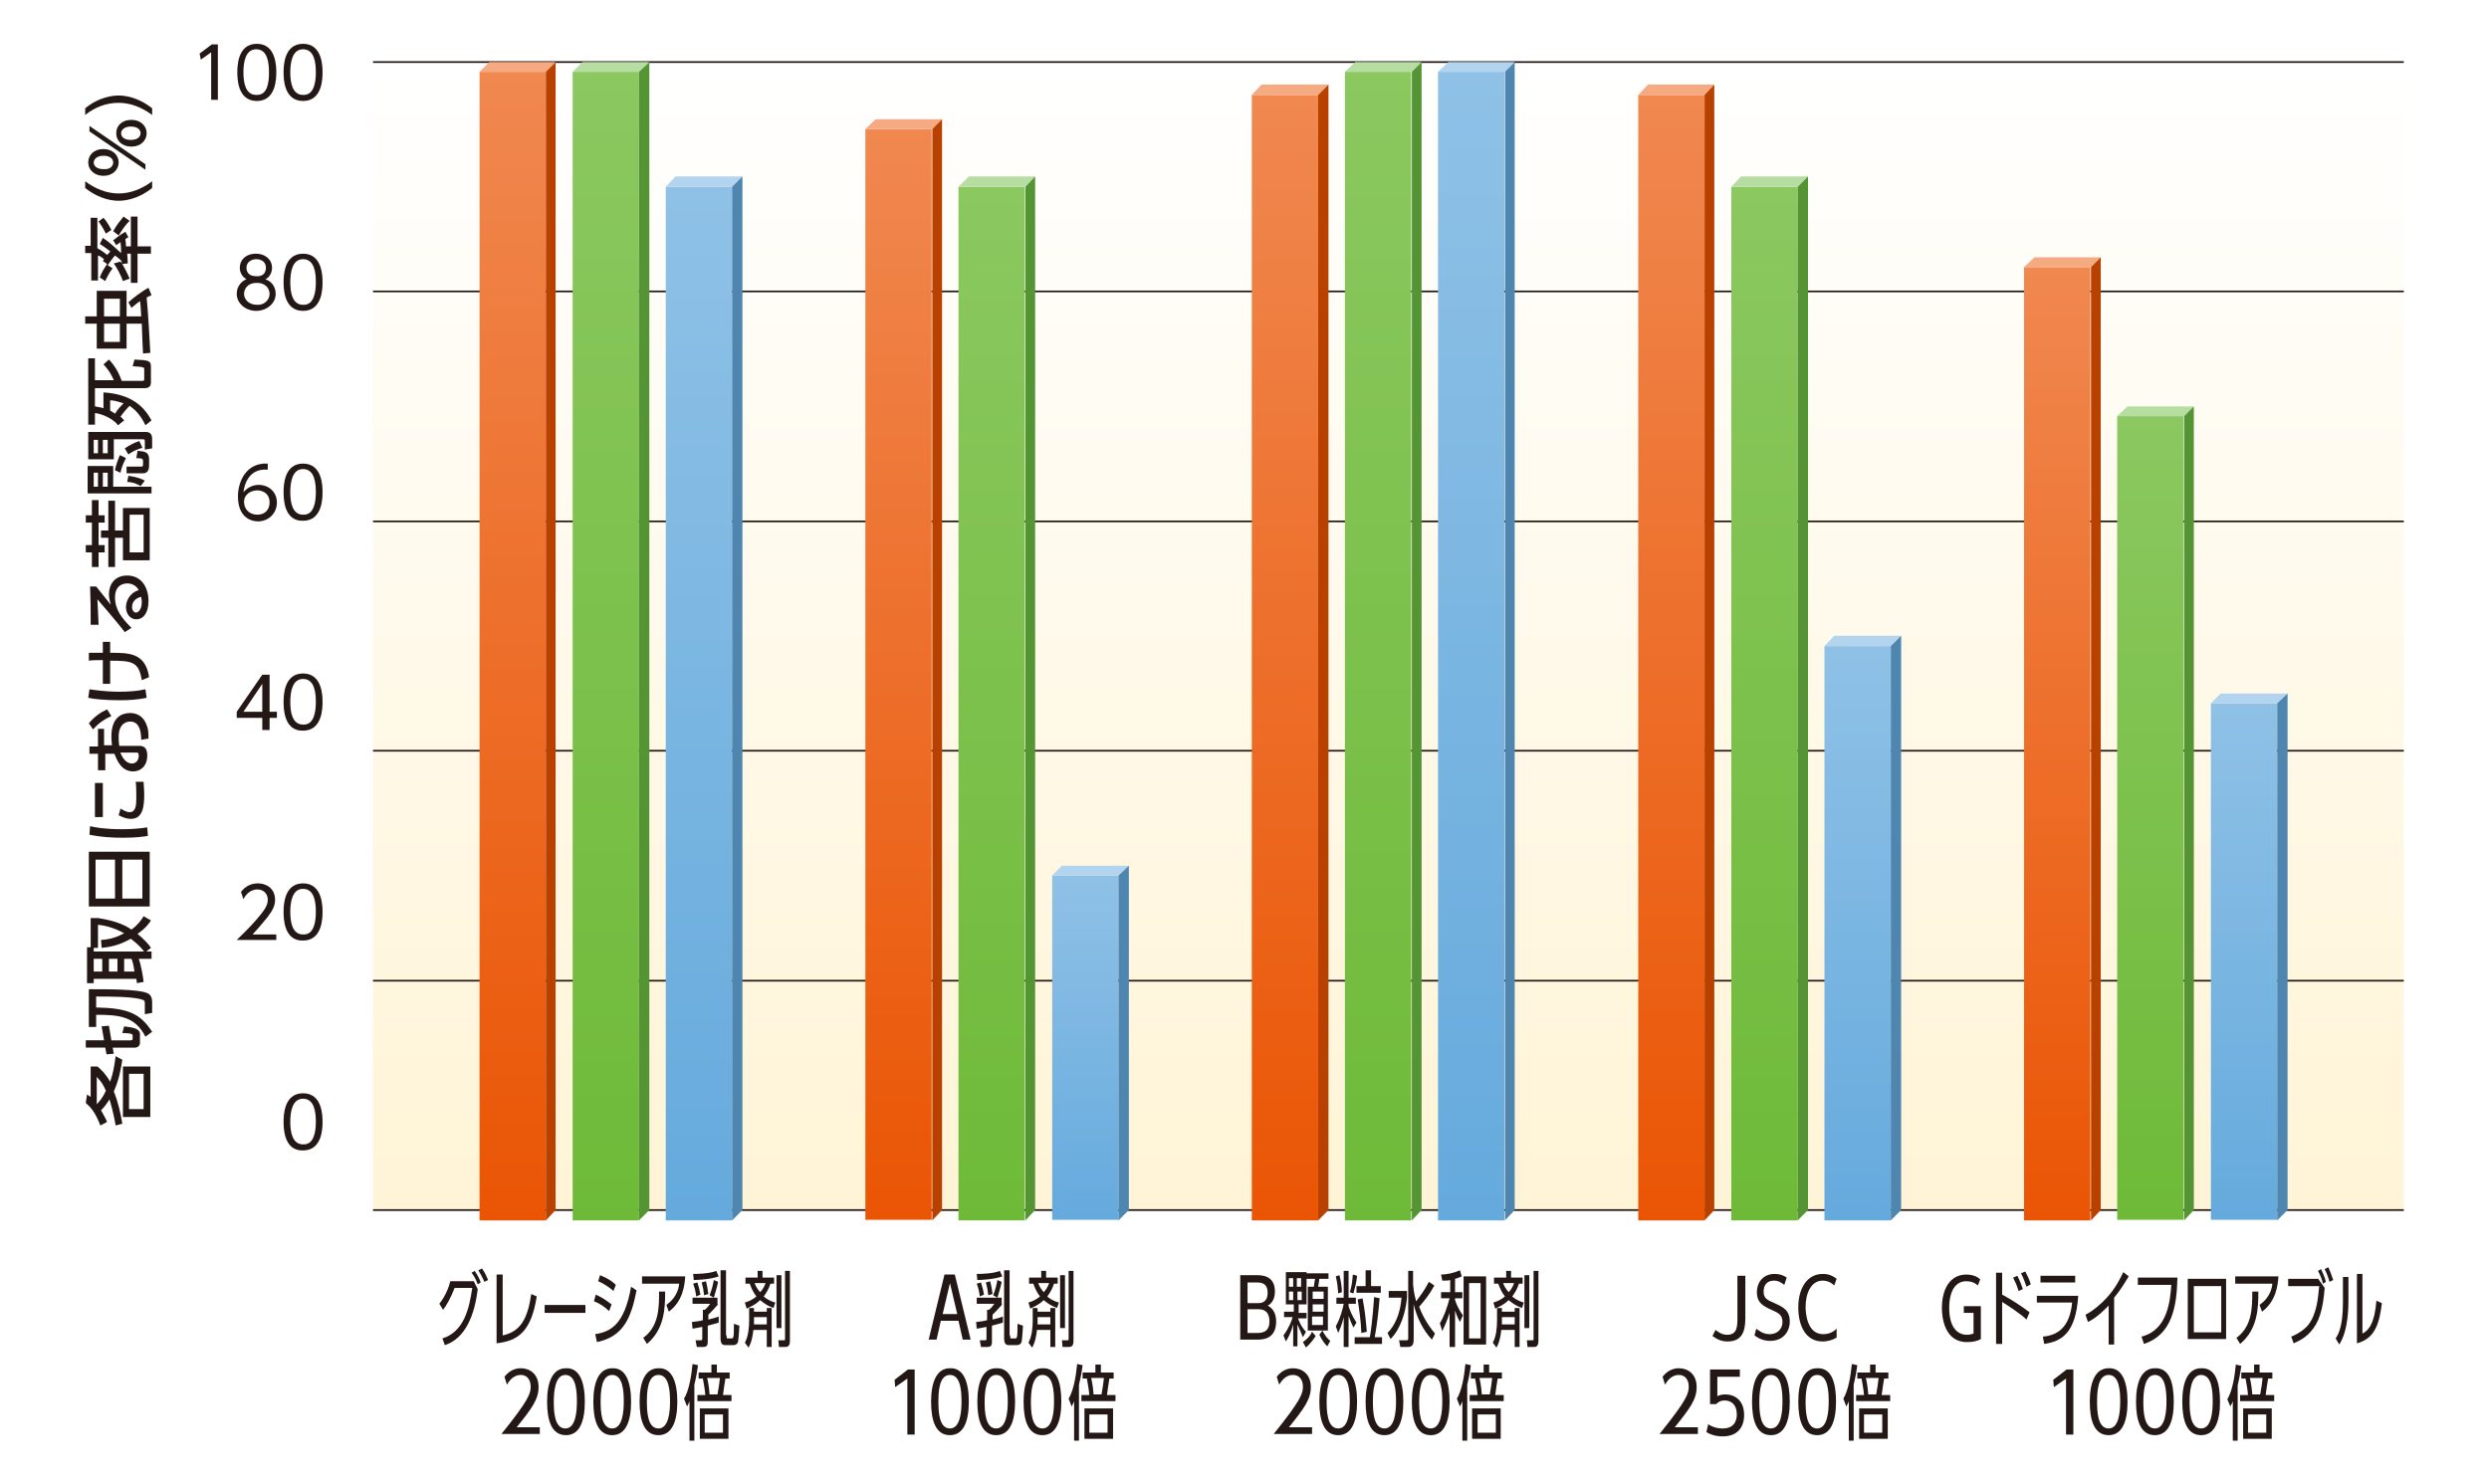 <?xml version="1.0" encoding="utf-8"?>
<!-- Generator: Adobe Illustrator 23.1.1, SVG Export Plug-In . SVG Version: 6.00 Build 0)  -->
<svg version="1.1" id="レイヤー_1" xmlns="http://www.w3.org/2000/svg" xmlns:xlink="http://www.w3.org/1999/xlink" x="0px"
	 y="0px" viewBox="0 0 409 244" style="enable-background:new 0 0 409 244;" xml:space="preserve">
<style type="text/css">
	.st0{fill:#FFFFFF;}
	.st1{fill-rule:evenodd;clip-rule:evenodd;fill:url(#SVGID_1_);}
	.st2{fill:none;stroke:#231815;stroke-width:0.283;stroke-miterlimit:10;}
	.st3{fill:#231815;}
	.st4{fill:url(#SVGID_2_);}
	.st5{fill:url(#SVGID_3_);}
	.st6{fill:url(#SVGID_4_);}
	.st7{fill:url(#SVGID_5_);}
	.st8{fill:url(#SVGID_6_);}
	.st9{fill:url(#SVGID_7_);}
	.st10{fill:url(#SVGID_8_);}
	.st11{fill:url(#SVGID_9_);}
	.st12{fill:url(#SVGID_10_);}
	.st13{fill:url(#SVGID_11_);}
	.st14{fill:url(#SVGID_12_);}
	.st15{fill:url(#SVGID_13_);}
	.st16{fill:url(#SVGID_14_);}
	.st17{fill:url(#SVGID_15_);}
	.st18{fill:url(#SVGID_16_);}
	.st19{fill:#F5AA82;}
	.st20{fill:#B94100;}
	.st21{fill:#B6DDA2;}
	.st22{fill:#559434;}
	.st23{fill:#B2D4EE;}
	.st24{fill:#4F86B0;}
</style>
<path id="パス_1162" class="st0" d="M0,0h409v244H0V0z"/>
<g>
	<linearGradient id="SVGID_1_" gradientUnits="userSpaceOnUse" x1="228.127" y1="198.873" x2="228.127" y2="10.168">
		<stop  offset="0" style="stop-color:#FFF4D6"/>
		<stop  offset="1" style="stop-color:#FFFFFF"/>
	</linearGradient>
	<rect x="61.3" y="10.2" class="st1" width="333.7" height="188.7"/>
	<g>
		<line class="st2" x1="61.3" y1="198.9" x2="395" y2="198.9"/>
		<line class="st2" x1="61.3" y1="10.2" x2="395" y2="10.2"/>
		<line class="st2" x1="61.3" y1="47.9" x2="395" y2="47.9"/>
		<line class="st2" x1="61.3" y1="85.7" x2="395" y2="85.7"/>
		<line class="st2" x1="61.3" y1="123.4" x2="395" y2="123.4"/>
		<line class="st2" x1="61.3" y1="161.2" x2="395" y2="161.2"/>
	</g>
	<g>
		<g>
			<path class="st3" d="M20.1,174.2c-0.2,1.3-0.5,3.2-1.4,5.2c0.7,1.7,1.1,3.5,1.4,5.3L19,185c-0.1-0.6-0.4-2.3-1-4.3
				c-0.5,0.8-0.9,1.3-1.4,1.8c0.3,0.6,0.6,1,1,1.9l-1.1,0.6c-0.9-2.3-1.7-3.1-2.4-3.7l0.2-1.4c0.3,0.2,0.4,0.3,0.6,0.4v-5h1.1
				c0.4,0.3,1.3,1.1,2.1,2.5c0.5-1.4,0.7-2.6,0.9-4.2L20.1,174.2z M15.9,181.5c0.4-0.4,1-1.1,1.5-2.2c-0.6-1.5-1.3-2-1.5-2.3V181.5z
				 M24.7,175.3v8.3h-4.5v-8.3H24.7z M21.2,176.5v5.8h2.4v-5.8H21.2z"/>
			<path class="st3" d="M18.5,172.1l0.2,1.1l-1.2,0.1l-0.2-1.1h-3.2v-1.2h3l-0.4-2.3l1.2-0.1l0.4,2.4h3.2c0.2,0,0.3-0.1,0.3-0.3
				v-0.5c0-0.2-0.3-0.3-0.4-0.3c-0.6-0.1-1.1-0.1-1.3-0.1l0.3-1.1c1.6,0.2,2.6,0.4,2.6,1.3v1.4c0,0.6-0.5,0.8-0.8,0.8H18.5z
				 M14.6,168.8v-6.2c3.2,0,8,0,9.5,0.6c0.3,0.1,0.9,0.4,0.9,1.5v1.8l-1.2,0.2v-1.7c0-0.4,0-0.6-0.5-0.7c-1.4-0.5-5.3-0.5-7.5-0.5
				v1.8c5.1,0.1,7.2,0.9,9.2,4l-1.1,0.8c-1.7-3.3-4.2-3.6-8.1-3.6v2H14.6z"/>
			<path class="st3" d="M16.6,154.5c2-0.1,3.2-0.8,3.8-1.1c-1.8-1-3.4-1.3-4.3-1.4v3.8h-0.7v0.6h9.5v1.2h-2.1
				c0.4,1.1,0.7,2.9,0.8,3.8l-1.1,0.2c0-0.2-0.1-0.6-0.1-0.7h-7v0.7h-1.1v-5.9h0.6v-4.8h1.2c3.3,0.5,4.8,1.4,5.5,1.9
				c1.1-0.8,1.7-1.7,2-2.2l1.2,0.7c-0.3,0.5-0.9,1.3-2.2,2.2c1.2,1,1.9,1.8,2.2,2.3l-1,0.8c-0.3-0.5-1-1.3-2.3-2.3
				c-0.9,0.5-2.4,1.3-4.8,1.5L16.6,154.5z M15.4,159.7h1.4v-2.1h-1.4V159.7z M17.9,159.7h1.4v-2.1h-1.4V159.7z M20.4,157.6v2.1h1.7
				c-0.2-1.3-0.3-1.6-0.5-2.1H20.4z"/>
			<path class="st3" d="M14.6,140h10v9h-10V140z M18.9,147.7v-6.4h-3.2v6.4H18.9z M20.1,147.7h3.3v-6.4h-3.3V147.7z"/>
			<path class="st3" d="M14.8,135.8c0.8,0.2,2.4,0.5,5.3,0.5c1.4,0,2.8-0.1,4.1-0.3l0.1,1.4c-0.7,0.1-1.8,0.3-4,0.3
				c-1.9,0-3.7-0.1-5.6-0.5L14.8,135.8z M15.6,128.7h1.3v5.6h-1.3V128.7z M19.8,132.9c0.5,0.3,1,0.6,1.5,0.6c1,0,1.1-1.1,1.1-2.3
				c0-0.9,0-1.9-0.1-2.7h1.3c0,0.6,0.1,1.3,0.1,2.1c0,1.9-0.2,4-2.2,4c-0.4,0-1.1-0.1-2-0.6L19.8,132.9z"/>
			<path class="st3" d="M15.9,119.8h1.2v2.7h1.3c0-0.3-0.1-0.7-0.1-1.4c0-3.3,1.8-3.9,3.1-3.9c0.8,0,2.1,0.3,2.7,2
				c0.3,0.7,0.3,1.4,0.3,2.2l-1.2,0.2c0-0.9-0.1-3-1.8-3c-0.8,0-1.9,0.5-1.9,2.5c0,0.4,0,0.9,0.1,1.5h3.3c0.9,0,1.3,0.5,1.3,1.6
				c0,1.7-1.1,2.6-2.3,2.6c-2,0-2.7-1.9-3.1-2.9h-1.5v2.7h-1.2v-2.7h-1.4v-1.2h1.4V119.8z M14.6,118.9c0.9-1.1,1.9-1.8,3-2.3
				l0.7,1.1c-0.9,0.4-2.1,1.1-3,2.2L14.6,118.9z M19.8,123.8c0.3,0.6,0.8,1.7,1.9,1.7c0.6,0,1.1-0.5,1.1-1.3c0-0.5-0.2-0.5-0.4-0.5
				H19.8z"/>
			<path class="st3" d="M18.1,112.4h-1.2v-3.9c-0.4,0-2,0-2.3,0.1v-1.3c0.7,0,1.6,0,2.3,0v-1.8h1.2v1.8c3.1,0,5.8,0,6.4,4l-1.2,0.5
				c-0.5-3-1.5-3.2-5.2-3.2V112.4z M14.7,113.3c0.8,0.1,2.5,0.4,4.9,0.4c1.5,0,3-0.1,4.3-0.4l0.2,1.4c-1.5,0.3-2.8,0.4-4.4,0.4
				c-2.5,0-4.3-0.2-5.2-0.4L14.7,113.3z"/>
			<path class="st3" d="M15.8,96.4c0.7,0.9,1.6,2,2.4,3c-0.1-0.5-0.3-1-0.3-1.7c0-1.6,0.9-3.1,3-3.1c2.3,0,3.5,1.9,3.5,4.2
				c0,2-0.9,3-2,3c-1,0-1.7-0.9-1.7-2c0-0.9,0.5-2.3,2.1-2.8c-0.5-0.9-1.3-1.1-1.9-1.1c-0.8,0-2,0.4-2,2.3c0,2,1.1,3.4,2.7,5
				l-1.1,0.7c-0.2-0.3-1.9-2.4-4.5-5.4c0.1,1.4,0.1,2.3,0.2,4.2h-1.3c0-2.7,0-3.8-0.1-6.3H15.8z M21.7,99.8c0,0.6,0.4,0.9,0.6,0.9
				c0.5,0,1-0.6,1-1.8c0-0.3-0.1-0.6-0.1-0.8C22.4,98.3,21.7,98.8,21.7,99.8z"/>
			<path class="st3" d="M15.1,90.8h-1v-1.2h1v-3.7h-1v-1.2h1v-2.5h1.1v2.5h1v1.2h-1v3.7h1v1.2h-1v2.4h-1.1V90.8z M18.9,82.3v4.9h1.3
				v-3.7h4.4v8.6h-4.4v-3.7h-1.3v4.8h-1.1v-4.8h-1.2v-1.2h1.2v-4.9H18.9z M21.3,84.6v6.2h2.3v-6.2H21.3z"/>
			<path class="st3" d="M18.7,72.2v3.3h-4.2V71h9.5c1,0,1,0.9,1,1.2v1.5l-1.2,0.2v-1.3c0-0.3,0-0.4-0.4-0.4H18.7z M14.4,81.1v-4.5
				h4.2V80h6.3v1.1H14.4z M16.1,74.5v-2.2h-0.7v2.2H16.1z M16.1,80v-2.3h-0.7V80H16.1z M17.7,74.5v-2.2h-0.8v2.2H17.7z M17.7,80
				v-2.3h-0.8V80H17.7z M18.9,77.3c0.1-0.6,0.3-1.3,0.8-2.5l1,0.5c-0.4,0.8-0.7,1.4-0.9,2.4L18.9,77.3z M20.5,73.7
				c0.8-0.5,1.4-0.9,2.4-1.2l0.5,1.1c-0.9,0.3-1.5,0.5-2.3,1.1L20.5,73.7z M20.8,76.7h2.4c0.3,0,0.3-0.2,0.3-0.3v-0.6
				c0-0.3,0-0.5-1.1-0.5l0.2-1.2c1.2,0.1,1.9,0.2,1.9,1.4v0.9c0,0.4,0,1.4-1,1.4h-2.7V76.7z M23.1,79.9c-0.8-0.5-1.3-0.6-2.2-0.7
				l0.2-1c0.4,0.1,1.6,0.2,2.7,0.8L23.1,79.9z"/>
			<path class="st3" d="M19.4,69.9c-0.8-1.1-2.7-1.9-3.8-2v1.9h-1.1V58.9h1.1v3.6h3.1c-0.1-0.3-0.7-1.6-1.7-2.6l0.9-0.8
				c1.1,1.1,1.8,2.6,2.1,3.5h3.4c0.3,0,0.3-0.1,0.3-0.3v-1.6c0-0.3,0-0.4-1.9-0.5l0.3-1.1c2.4,0.1,2.7,0.2,2.7,1.2v2.6
				c0,0.9-0.8,0.9-1,0.9h-8.2v3c0.4,0.1,0.8,0.1,1.4,0.3v-2.6c4.7,0.3,6.7,2.4,7.9,4.6l-1,0.8C23,68,22,67.2,21.3,66.7
				c-0.5,0.5-1.1,1.2-1.5,1.8c0.3,0.2,0.4,0.4,0.6,0.6L19.4,69.9z M18.1,67.5c0.2,0.1,0.4,0.2,0.8,0.5c0.4-0.7,1-1.3,1.4-1.7
				c-0.9-0.3-1.6-0.5-2.2-0.5V67.5z"/>
			<path class="st3" d="M24.9,48.5c-0.2,0.1-0.4,0.2-0.8,0.4c0.2,1.9,0.5,7,0.6,9.1l-1.2,0.1c0,0-0.2-4.2-0.2-4.9h-2.5v4.1h-4.9
				v-4.1H14V52h1.9v-4.2h4.9V52h2.4c-0.1-1.8-0.1-2-0.2-2.5c-0.3,0.2-0.7,0.5-1.4,1.1l-0.5-0.9c0.5-0.5,2-1.7,3.3-2.4L24.9,48.5z
				 M17.1,52h2.6v-2.9h-2.6V52z M17.1,56.2h2.6v-3h-2.6V56.2z"/>
			<path class="st3" d="M20.9,41.6c0,0.2,0.1,1.4,0.1,1.7l-1,0.1v-0.4c-0.1-0.2-0.4-0.5-1.1-1c-0.2,0.2-0.6,0.7-1.2,1.6l0.8,0.5
				c-0.6,0.8-1.1,1.8-1.2,2.1l-0.9-0.6c0.4-1,0.6-1.3,1.2-2.2l-0.7-0.5l0.2-0.3c-0.4-0.3-0.6-0.5-1-0.6v4.1h-1.1v-4.5H14v-1.2h0.9
				v-4.6H16v5c0.9,0.5,1.5,1,1.6,1.1c0.3-0.3,0.5-0.5,0.5-0.6c-0.8-0.6-1.2-0.9-1.7-1.2l0.5-1c1.1,0.7,2,1.6,3,2.5
				c0-0.2,0-1.1-0.1-1.8c-0.3,0.2-0.4,0.3-0.7,0.5l-0.5-0.8c0.4-0.3,1.1-0.9,2-1.4l0.5,0.9c-0.2,0.1-0.4,0.2-0.5,0.3
				c0,0.2,0.1,0.5,0.1,1.2h0.8v-4.9h1.1v4.9h2.2v1.2h-2.2v4.8h-1.1v-4.8H20.9z M17,35.8c0.6,0.6,1.2,1.8,1.3,2l-0.9,0.6
				c-0.5-1-0.8-1.4-1.2-2L17,35.8z M18.6,38c0.7-1.2,0.9-1.4,1.7-2.4l1,0.7c-0.6,0.6-1,1.1-1.8,2.4L18.6,38z M19.8,43
				c0.5,0.6,1.2,2.1,1.5,2.8l-1.1,0.4c-0.3-0.9-1-2.2-1.5-2.9L19.8,43z"/>
			<path class="st3" d="M25,30.9c-2.5,2-4.8,2.1-5.5,2.1c-0.7,0-3-0.1-5.5-2.1v-1.1c1.6,1.2,3.5,2,5.5,2s3.9-0.8,5.5-2V30.9z"/>
			<path class="st3" d="M14.5,26.7c0-1.2,0.9-2.2,2.5-2.2c1.5,0,2.5,1,2.5,2.2c0,1.2-1,2.2-2.5,2.2C15.5,28.9,14.5,27.9,14.5,26.7z
				 M14.7,21.6v-0.9l9.2,6.3v0.9L14.7,21.6z M18.6,26.7c0-0.5-0.4-1.1-1.6-1.1c-1.2,0-1.6,0.7-1.6,1.1c0,0.5,0.4,1.1,1.6,1.1
				C18.2,27.9,18.6,27.2,18.6,26.7z M19.1,21.9c0-1.2,0.9-2.2,2.5-2.2c1.5,0,2.5,1,2.5,2.2c0,1.2-1,2.2-2.5,2.2
				C20,24.1,19.1,23.1,19.1,21.9z M23.1,21.9c0-0.5-0.4-1.1-1.6-1.1c-1.1,0-1.6,0.6-1.6,1.1c0,0.5,0.4,1.1,1.6,1.1
				C22.7,23,23.1,22.4,23.1,21.9z"/>
			<path class="st3" d="M25,18.9c-1.6-1.2-3.5-2-5.5-2s-3.9,0.7-5.5,2v-1.1c2.3-1.9,4.6-2.1,5.5-2.1s3.1,0.2,5.5,2.1V18.9z"/>
		</g>
	</g>
	<g>
		<g>
			<path class="st3" d="M77.8,210.5l0.7,1.4c-0.5,4.2-2,8.1-5.4,9.2l-0.4-1.1c3.5-1.1,4.4-4.8,4.9-8.3h-2.9c-0.6,1.6-1.4,3-1.9,3.6
				l-0.6-1c1.1-1.4,1.6-2.9,1.8-3.7H77.8z M78.5,211.1c-0.2-0.5-0.4-1.1-1-1.9l0.5-0.3c0.2,0.3,0.7,1,1,1.9L78.5,211.1z M79.6,210.7
				c-0.4-0.9-0.7-1.4-1-1.9l0.6-0.3c0.4,0.6,0.6,0.9,1,1.9L79.6,210.7z"/>
			<path class="st3" d="M88.2,213.1c-0.9,5.7-3,7.3-6.6,7.7v-11.3h1v10c2.9-0.6,4.1-2.7,4.7-6.8L88.2,213.1z"/>
			<path class="st3" d="M96.2,214.5v1.3h-6.7v-1.3H96.2z"/>
			<path class="st3" d="M100.1,215.5c-0.8-0.7-1.4-1.2-2.5-1.6l0.3-1.1c1.1,0.5,1.5,0.8,2.6,1.6L100.1,215.5z M104.6,212.1
				c-0.9,4.6-2.2,7.6-6.5,8.5l-0.3-1.3c2.5-0.4,4.8-1.5,5.9-7.8L104.6,212.1z M100.8,212.2c-0.1-0.1-1.1-1-2.5-1.6l0.3-1
				c0.4,0.2,1.6,0.6,2.6,1.6L100.8,212.2z"/>
			<path class="st3" d="M109.5,214.5c0.5-0.4,1.9-1.4,2.1-3.5h-6.1v-1.2h7.1c-0.1,1.5-0.4,4.1-2.7,5.8L109.5,214.5z M105.7,219.9
				c2.6-1.9,2.6-5,2.6-7.6h1c0,2.7-0.1,6.2-3,8.6L105.7,219.9z"/>
			<path class="st3" d="M118,214.4c-0.6,0.7-1.1,1.2-1.6,1.7v0.8c0.8-0.2,1.2-0.3,1.7-0.5l0,1c-0.6,0.2-1.1,0.3-1.8,0.5v2.5
				c0,0.5,0,1-0.7,1h-1.1l-0.2-1.1l0.9,0c0.2,0,0.2-0.1,0.2-0.4v-1.8c-0.6,0.1-0.9,0.2-1.6,0.3l-0.1-1.1c0.7-0.1,1.1-0.1,1.8-0.3
				v-1.7h0.3c0.4-0.3,0.6-0.6,0.9-1h-2.9v-1h4.1V214.4z M118.1,209.8c-1.3,0.5-3.6,0.6-4.1,0.6l-0.1-1c1.2,0,2.8-0.1,3.8-0.5
				L118.1,209.8z M114.4,213.1c-0.1-0.8-0.2-1.3-0.5-2.1l0.7-0.2c0.2,0.6,0.4,1.4,0.5,2L114.4,213.1z M115.7,212.9
				c-0.1-0.9-0.2-1.4-0.4-2.1l0.7-0.2c0.2,0.7,0.3,1.4,0.4,2.1L115.7,212.9z M116.6,212.9c0.4-1,0.5-1.5,0.7-2.5l0.7,0.3
				c-0.1,0.6-0.4,1.6-0.7,2.6L116.6,212.9z M119.4,219.5c0,0.5,0,0.5,0.2,0.5h0.6c0.1,0,0.2,0,0.3-0.2c0.1-0.3,0.1-1.3,0.1-2.2
				l0.9,0.3c0,0.1-0.1,1.9-0.2,2.5c0,0.1-0.1,0.7-0.8,0.7h-1.3c-0.5,0-0.8-0.2-0.8-1.2v-11.1h0.9V219.5z"/>
			<path class="st3" d="M126,215.5V215h0.8v6.4H126v-2.8h-2.2c-0.2,1.8-0.6,2.6-0.8,2.9l-0.6-0.8c0.6-1.1,0.7-2.6,0.7-3.7v-2h0.8
				v0.6H126z M127.1,215c-1.1-0.4-1.7-0.9-2.2-1.3c-0.8,0.8-1.6,1.1-2.2,1.4l-0.3-1c0.7-0.2,1.3-0.5,1.9-1c-0.7-0.9-0.9-1.6-1.1-2.1
				h-0.7v-1h2v-1.1h0.8v1.1h1.9v1h-0.6c-0.3,0.9-0.6,1.4-1.1,2.1c0.2,0.2,0.8,0.7,1.9,1L127.1,215z M123.9,216.5v0.5
				c0,0.4,0,0.4,0,0.7h2.1v-1.2H123.9z M124,210.9c0.2,0.6,0.5,1,0.9,1.5c0.4-0.4,0.7-0.9,0.9-1.5H124z M128.4,218.3h-0.8v-8.7h0.8
				V218.3z M129.8,220.4c0,0.9-0.4,1-0.7,1H128l-0.1-1.1l1,0c0.1,0,0.1-0.1,0.1-0.3v-11.1h0.8V220.4z"/>
			<path class="st3" d="M88.7,234.5v1.2h-6.3c4.6-5.7,4.8-6.7,4.8-7.8c0-1.1-0.6-1.9-1.6-1.9c-0.3,0-1.4,0-2.3,1.6l-0.4-1.3
				c0.7-0.9,1.6-1.4,2.7-1.4c1.4,0,2.9,0.9,2.9,3.1c0,2-1.1,3.5-3.6,6.6H88.7z"/>
			<path class="st3" d="M96.1,230.4c0,3.1-0.8,5.5-3.1,5.5c-2.4,0-3.1-2.5-3.1-5.5s0.8-5.5,3.1-5.5
				C95.3,224.8,96.1,227.3,96.1,230.4z M91,230.4c0,1.6,0.1,4.4,1.9,4.4c1.7,0,1.9-2.8,1.9-4.4c0-1.6-0.1-4.4-1.9-4.4
				C91.2,226,91,228.8,91,230.4z"/>
			<path class="st3" d="M103.7,230.4c0,3.1-0.8,5.5-3.1,5.5c-2.4,0-3.1-2.5-3.1-5.5s0.8-5.5,3.1-5.5
				C102.9,224.8,103.7,227.3,103.7,230.4z M98.7,230.4c0,1.6,0.1,4.4,1.9,4.4c1.7,0,1.9-2.8,1.9-4.4c0-1.6-0.1-4.4-1.9-4.4
				C98.8,226,98.7,228.8,98.7,230.4z"/>
			<path class="st3" d="M111.3,230.4c0,3.1-0.8,5.5-3.1,5.5c-2.4,0-3.1-2.5-3.1-5.5s0.8-5.5,3.1-5.5
				C110.5,224.8,111.3,227.3,111.3,230.4z M106.3,230.4c0,1.6,0.1,4.4,1.9,4.4c1.7,0,1.9-2.8,1.9-4.4c0-1.6-0.1-4.4-1.9-4.4
				C106.4,226,106.3,228.8,106.3,230.4z"/>
			<path class="st3" d="M114.1,236.8h-0.8v-6.5c-0.1,0.4-0.3,0.6-0.4,0.9l-0.5-1.3c0.8-1.3,1.2-3.6,1.4-5.7l0.9,0.2
				c-0.1,0.6-0.2,1.6-0.6,3.2V236.8z M119.9,225.6v1h-0.7c-0.1,0.7-0.3,1.8-0.4,2.7h1.4v1h-5.6v-1h1.3c-0.1-1.1-0.2-1.5-0.4-2.7
				h-0.7v-1h2.1v-1.3h0.9v1.3H119.9z M115,231.5h4.7v5H115V231.5z M118.8,232.5h-3v3h3V232.5z M117.9,229.2c0.2-1.1,0.3-1.7,0.4-2.7
				h-2.1c0.1,0.4,0.3,1.3,0.4,2.7H117.9z"/>
		</g>
	</g>
	<g>
		<g>
			<path class="st3" d="M154.6,217.1l-0.7,3.1h-1.3l2.6-10.7h1.7l2.6,10.7h-1.3l-0.7-3.1H154.6z M156.1,210.9l-1.2,5.1h2.4
				L156.1,210.9z"/>
			<path class="st3" d="M164.7,214.4c-0.6,0.7-1.1,1.2-1.6,1.7v0.8c0.8-0.2,1.2-0.3,1.7-0.5l0,1c-0.6,0.2-1.1,0.3-1.8,0.5v2.5
				c0,0.5,0,1-0.7,1h-1.1l-0.2-1.1l0.9,0c0.2,0,0.2-0.1,0.2-0.4v-1.8c-0.6,0.1-0.9,0.2-1.6,0.3l-0.1-1.1c0.7-0.1,1.1-0.1,1.8-0.3
				v-1.7h0.3c0.4-0.3,0.6-0.6,0.9-1h-2.9v-1h4.1V214.4z M164.7,209.8c-1.3,0.5-3.6,0.6-4.1,0.6l-0.1-1c1.2,0,2.8-0.1,3.8-0.5
				L164.7,209.8z M161,213.1c-0.1-0.8-0.2-1.3-0.5-2.1l0.7-0.2c0.2,0.6,0.4,1.4,0.5,2L161,213.1z M162.4,212.9
				c-0.1-0.9-0.2-1.4-0.4-2.1l0.7-0.2c0.2,0.7,0.3,1.4,0.4,2.1L162.4,212.9z M163.2,212.9c0.4-1,0.5-1.5,0.7-2.5l0.7,0.3
				c-0.1,0.6-0.4,1.6-0.7,2.6L163.2,212.9z M166,219.5c0,0.5,0,0.5,0.2,0.5h0.6c0.1,0,0.2,0,0.3-0.2c0.1-0.3,0.1-1.3,0.1-2.2
				l0.9,0.3c0,0.1-0.1,1.9-0.2,2.5c0,0.1-0.1,0.7-0.8,0.7h-1.3c-0.5,0-0.8-0.2-0.8-1.2v-11.1h0.9V219.5z"/>
			<path class="st3" d="M172.6,215.5V215h0.8v6.4h-0.8v-2.8h-2.2c-0.2,1.8-0.6,2.6-0.8,2.9l-0.6-0.8c0.6-1.1,0.7-2.6,0.7-3.7v-2h0.8
				v0.6H172.6z M173.7,215c-1.1-0.4-1.7-0.9-2.2-1.3c-0.8,0.8-1.6,1.1-2.2,1.4l-0.3-1c0.7-0.2,1.3-0.5,1.9-1
				c-0.7-0.9-0.9-1.6-1.1-2.1h-0.7v-1h2v-1.1h0.8v1.1h1.9v1h-0.6c-0.3,0.9-0.6,1.4-1.1,2.1c0.2,0.2,0.8,0.7,1.9,1L173.7,215z
				 M170.5,216.5v0.5c0,0.4,0,0.4,0,0.7h2.1v-1.2H170.5z M170.6,210.9c0.2,0.6,0.5,1,0.9,1.5c0.4-0.4,0.7-0.9,0.9-1.5H170.6z
				 M175,218.3h-0.8v-8.7h0.8V218.3z M176.4,220.4c0,0.9-0.4,1-0.7,1h-1.1l-0.1-1.1l1,0c0.1,0,0.1-0.1,0.1-0.3v-11.1h0.8V220.4z"/>
			<path class="st3" d="M149.2,225.1h1.1v10.7h-1.2v-9.2l-2,1.4l-0.1-1.2L149.2,225.1z"/>
			<path class="st3" d="M159.2,230.4c0,3.1-0.8,5.5-3.1,5.5c-2.4,0-3.1-2.5-3.1-5.5s0.8-5.5,3.1-5.5
				C158.4,224.8,159.2,227.3,159.2,230.4z M154.2,230.4c0,1.6,0.1,4.4,1.9,4.4c1.7,0,1.9-2.8,1.9-4.4c0-1.6-0.1-4.4-1.9-4.4
				C154.3,226,154.2,228.8,154.2,230.4z"/>
			<path class="st3" d="M166.8,230.4c0,3.1-0.8,5.5-3.1,5.5c-2.4,0-3.1-2.5-3.1-5.5s0.8-5.5,3.1-5.5
				C166.1,224.8,166.8,227.3,166.8,230.4z M161.8,230.4c0,1.6,0.1,4.4,1.9,4.4c1.7,0,1.9-2.8,1.9-4.4c0-1.6-0.1-4.4-1.9-4.4
				C162,226,161.8,228.8,161.8,230.4z"/>
			<path class="st3" d="M174.4,230.4c0,3.1-0.8,5.5-3.1,5.5c-2.4,0-3.1-2.5-3.1-5.5s0.8-5.5,3.1-5.5
				C173.7,224.8,174.4,227.3,174.4,230.4z M169.4,230.4c0,1.6,0.1,4.4,1.9,4.4c1.7,0,1.9-2.8,1.9-4.4c0-1.6-0.1-4.4-1.9-4.4
				C169.6,226,169.4,228.8,169.4,230.4z"/>
			<path class="st3" d="M177.3,236.8h-0.8v-6.5c-0.1,0.4-0.3,0.6-0.4,0.9l-0.5-1.3c0.8-1.3,1.2-3.6,1.4-5.7l0.9,0.2
				c-0.1,0.6-0.2,1.6-0.6,3.2V236.8z M183,225.6v1h-0.7c-0.1,0.7-0.3,1.8-0.4,2.7h1.4v1h-5.6v-1h1.3c-0.1-1.1-0.2-1.5-0.4-2.7h-0.7
				v-1h2.1v-1.3h0.9v1.3H183z M178.2,231.5h4.7v5h-4.7V231.5z M182,232.5h-3v3h3V232.5z M181,229.2c0.2-1.1,0.3-1.7,0.4-2.7h-2.1
				c0.1,0.4,0.3,1.3,0.4,2.7H181z"/>
		</g>
	</g>
	<g>
		<g>
			<path class="st3" d="M203.8,220.3v-10.7h2.6c0.9,0,3.1,0,3.1,2.7c0,1.6-0.9,2.2-1.2,2.3c0.6,0.3,1.4,1,1.4,2.6c0,3-2.3,3-3.2,3
				H203.8z M205,214.2h1.7c0.4,0,1.6,0,1.6-1.7c0-1.7-1.2-1.7-1.9-1.7H205V214.2z M205,219.1h1.5c0.7,0,2.1,0,2.1-1.9
				c0-1.2-0.5-2-1.8-2H205V219.1z"/>
			<path class="st3" d="M213.2,215.8h1.5v0.9h-1.4c0.1,0.3,0.5,1.4,1.3,2.2l-0.5,0.9c-0.4-0.9-0.7-1.6-0.9-2.1v3.6h-0.7v-3.6
				c-0.4,1.5-0.9,2.3-1.2,2.8l-0.4-1c0.9-1.2,1.4-2.5,1.5-3h-1.4v-0.9h1.6v-1.2h-1.3v-5.3h3.4v5.3h-1.3V215.8z M212.5,210.1h-0.7
				v1.4h0.7V210.1z M211.8,212.3v1.4h0.7v-1.4H211.8z M213.8,211.5v-1.4h-0.7v1.4H213.8z M213.2,213.7h0.7v-1.4h-0.7V213.7z
				 M214.1,220.6c0.7-0.5,1.2-1,1.5-1.7l0.6,0.7c-0.2,0.3-0.7,1.1-1.6,1.9L214.1,220.6z M218.2,211.5v7.2h-3.3v-7.2h1
				c0-0.2,0.1-0.7,0.2-1.3h-1.4v-0.9h3.6v0.9h-1.5c-0.1,0.6-0.1,0.9-0.2,1.3H218.2z M217.5,212.3h-1.8v1.2h1.8V212.3z M217.5,214.4
				h-1.8v1.2h1.8V214.4z M215.6,216.4v1.4h1.8v-1.4H215.6z M218.1,221.3c-0.5-0.5-0.9-1.1-1.3-1.9l0.5-0.7c0.4,0.8,0.8,1.3,1.3,1.7
				L218.1,221.3z"/>
			<path class="st3" d="M222.4,218.2c-0.2-0.4-0.4-0.8-0.8-1.9v5.1h-0.8v-4.9c-0.3,1.3-0.6,1.9-0.9,2.6l-0.4-1.1
				c0.8-1.4,1.2-3.1,1.3-3.7h-1.2v-1h1.2v-4.4h0.8v4.4h1.2v1h-1.2v0.4c0.3,0.9,0.6,1.6,1.3,2.7L222.4,218.2z M219.9,212.6
				c-0.1-1-0.1-1.6-0.4-2.8l0.6-0.2c0.2,0.8,0.4,1.8,0.4,2.8L219.9,212.6z M221.8,212.4c0.3-0.9,0.4-1.6,0.5-2.9l0.7,0.2
				c-0.1,1.1-0.3,1.8-0.6,2.9L221.8,212.4z M227.1,219.8v1.1h-4.5v-1.1h2.5c0.5-3.1,0.6-5.6,0.7-6.6l0.9,0.2
				c-0.2,2.4-0.4,4.2-0.8,6.4H227.1z M226.9,211.4v1.1h-4v-1.1h1.5v-2.6h0.9v2.6H226.9z M223.7,219.1c-0.1-2.2-0.3-3.5-0.6-5.5
				l0.8-0.2c0.4,2.1,0.5,3.3,0.7,5.5L223.7,219.1z"/>
			<path class="st3" d="M231.2,213.3c-0.2,2.3-1,5.1-2.7,6.8l-0.5-1c1.1-1.1,2.1-3,2.3-5.8h-2.1v-1.1h3V213.3z M235.7,211.3
				c-0.9,1.6-1.4,2.2-2.5,3.5c0.9,2.4,2.2,3.9,2.6,4.4l-0.5,1c-1.5-1.6-2.5-3.7-3-5.8v5.6c0,0.6,0,1.4-0.9,1.4h-1.3l-0.2-1.1l1.3,0
				c0.2,0,0.2-0.2,0.2-0.4v-11h0.8v2.2c0.1,1.4,0.4,2.4,0.5,2.8c0.9-1.2,1.3-1.7,2.1-3.2L235.7,211.3z"/>
			<path class="st3" d="M239.9,217.3c-0.5-0.9-0.7-1.6-0.8-1.9v6h-0.9v-5.6c-0.4,1.3-0.8,2.1-1.2,3l-0.4-1.3
				c0.7-1.1,1.2-2.6,1.6-4.1h-1.4v-1h1.5v-2c-0.3,0.1-0.6,0.1-1.3,0.1l-0.2-1c0.8,0,2-0.2,3.1-0.7l0.3,1c-0.3,0.1-0.6,0.3-1.1,0.4
				v2.2h1.2v1h-1.2v0.3c0.2,0.6,0.6,1.6,1.3,2.5L239.9,217.3z M240.5,209.8h3.7v11.2h-3.7V209.8z M243.3,210.9h-1.9v9.1h1.9V210.9z"
				/>
			<path class="st3" d="M248.9,215.5V215h0.8v6.4h-0.8v-2.8h-2.2c-0.2,1.8-0.6,2.6-0.8,2.9l-0.6-0.8c0.6-1.1,0.7-2.6,0.7-3.7v-2h0.8
				v0.6H248.9z M250.1,215c-1.1-0.4-1.7-0.9-2.2-1.3c-0.8,0.8-1.6,1.1-2.2,1.4l-0.3-1c0.7-0.2,1.3-0.5,1.9-1
				c-0.7-0.9-0.9-1.6-1.1-2.1h-0.7v-1h2v-1.1h0.8v1.1h1.9v1h-0.6c-0.3,0.9-0.6,1.4-1.1,2.1c0.2,0.2,0.8,0.7,1.9,1L250.1,215z
				 M246.8,216.5v0.5c0,0.4,0,0.4,0,0.7h2.1v-1.2H246.8z M247,210.9c0.2,0.6,0.5,1,0.9,1.5c0.4-0.4,0.7-0.9,0.9-1.5H247z
				 M251.3,218.3h-0.8v-8.7h0.8V218.3z M252.8,220.4c0,0.9-0.4,1-0.7,1H251l-0.1-1.1l1,0c0.1,0,0.1-0.1,0.1-0.3v-11.1h0.8V220.4z"/>
			<path class="st3" d="M215.6,234.5v1.2h-6.3c4.6-5.7,4.8-6.7,4.8-7.8c0-1.1-0.6-1.9-1.6-1.9c-0.3,0-1.4,0-2.3,1.6l-0.4-1.3
				c0.7-0.9,1.6-1.4,2.7-1.4c1.4,0,2.9,0.9,2.9,3.1c0,2-1.1,3.5-3.6,6.6H215.6z"/>
			<path class="st3" d="M223,230.4c0,3.1-0.8,5.5-3.1,5.5c-2.4,0-3.1-2.5-3.1-5.5s0.8-5.5,3.1-5.5C222.2,224.8,223,227.3,223,230.4z
				 M218,230.4c0,1.6,0.1,4.4,1.9,4.4c1.7,0,1.9-2.8,1.9-4.4c0-1.6-0.1-4.4-1.9-4.4C218.1,226,218,228.8,218,230.4z"/>
			<path class="st3" d="M230.6,230.4c0,3.1-0.8,5.5-3.1,5.5c-2.4,0-3.1-2.5-3.1-5.5s0.8-5.5,3.1-5.5
				C229.8,224.8,230.6,227.3,230.6,230.4z M225.6,230.4c0,1.6,0.1,4.4,1.9,4.4c1.7,0,1.9-2.8,1.9-4.4c0-1.6-0.1-4.4-1.9-4.4
				C225.7,226,225.6,228.8,225.6,230.4z"/>
			<path class="st3" d="M238.2,230.4c0,3.1-0.8,5.5-3.1,5.5c-2.4,0-3.1-2.5-3.1-5.5s0.8-5.5,3.1-5.5
				C237.5,224.8,238.2,227.3,238.2,230.4z M233.2,230.4c0,1.6,0.1,4.4,1.9,4.4c1.7,0,1.9-2.8,1.9-4.4c0-1.6-0.1-4.4-1.9-4.4
				C233.4,226,233.2,228.8,233.2,230.4z"/>
			<path class="st3" d="M241.1,236.8h-0.8v-6.5c-0.1,0.4-0.3,0.6-0.4,0.9l-0.5-1.3c0.8-1.3,1.2-3.6,1.4-5.7l0.9,0.2
				c-0.1,0.6-0.2,1.6-0.6,3.2V236.8z M246.8,225.6v1h-0.7c-0.1,0.7-0.3,1.8-0.4,2.7h1.4v1h-5.6v-1h1.3c-0.1-1.1-0.2-1.5-0.4-2.7
				h-0.7v-1h2.1v-1.3h0.9v1.3H246.8z M241.9,231.5h4.7v5h-4.7V231.5z M245.8,232.5h-3v3h3V232.5z M244.8,229.2
				c0.2-1.1,0.3-1.7,0.4-2.7h-2.1c0.1,0.4,0.3,1.3,0.4,2.7H244.8z"/>
		</g>
	</g>
	<g>
		<g>
			<path class="st3" d="M286.8,209.6v6.7c0,1.6,0,4.2-2.9,4.2c-1.1,0-1.8-0.4-2.5-0.9l0.5-1c0.5,0.4,1.1,0.8,1.9,0.8
				c1.7,0,1.7-1.4,1.7-2.9v-6.8H286.8z"/>
			<path class="st3" d="M293.2,211.2c-0.5-0.4-1-0.7-1.7-0.7c-1.2,0-1.7,0.8-1.7,1.8c0,1.1,0.6,1.4,1.8,1.9c1.3,0.6,2.5,1.1,2.5,3
				c0,1.7-1.1,3.2-3.2,3.2c-1,0-1.8-0.3-2.6-0.9l0.3-1.1c0.4,0.3,1.1,0.9,2.2,0.9c1.3,0,2.1-0.9,2.1-2c0-1.2-0.7-1.5-1.8-2
				c-1.3-0.6-2.4-1.1-2.4-2.9c0-1.7,1.1-3,2.9-3c1.1,0,1.7,0.4,2,0.6L293.2,211.2z"/>
			<path class="st3" d="M301.7,219.9c-0.6,0.4-1.5,0.6-2.2,0.6c-2.8,0-4-2.6-4-5.6c0-3.2,1.5-5.5,4-5.5c0.4,0,1.3,0,2.3,0.8
				l-0.4,1.1c-0.3-0.3-0.9-0.8-1.9-0.8c-1.9,0-2.8,2.1-2.8,4.3c0,1.2,0.3,4.5,2.9,4.5c1.2,0,1.9-0.6,2.2-0.9V219.9z"/>
			<path class="st3" d="M279,234.5v1.2h-6.3c4.6-5.7,4.8-6.7,4.8-7.8c0-1.1-0.6-1.9-1.6-1.9c-0.3,0-1.4,0-2.3,1.6l-0.4-1.3
				c0.7-0.9,1.6-1.4,2.7-1.4c1.4,0,2.9,0.9,2.9,3.1c0,2-1.1,3.5-3.6,6.6H279z"/>
			<path class="st3" d="M280.7,234.1c1,0.7,2.1,0.7,2.4,0.7c2.2,0,2.3-1.8,2.3-2.3c0-1.6-0.9-2.3-2-2.3c-0.8,0-1.2,0.4-1.4,0.6h-1
				v-5.7h4.9v1.2h-3.7v3.2c0.2-0.1,0.6-0.3,1.3-0.3c1.5,0,3.1,0.9,3.1,3.4c0,2.1-1.2,3.5-3.5,3.5c-0.4,0-1.5,0-2.7-0.7L280.7,234.1z
				"/>
			<path class="st3" d="M294.1,230.4c0,3.1-0.8,5.5-3.1,5.5c-2.4,0-3.1-2.5-3.1-5.5s0.8-5.5,3.1-5.5
				C293.4,224.8,294.1,227.3,294.1,230.4z M289.1,230.4c0,1.6,0.1,4.4,1.9,4.4c1.7,0,1.9-2.8,1.9-4.4c0-1.6-0.1-4.4-1.9-4.4
				C289.3,226,289.1,228.8,289.1,230.4z"/>
			<path class="st3" d="M301.7,230.4c0,3.1-0.8,5.5-3.1,5.5c-2.4,0-3.1-2.5-3.1-5.5s0.8-5.5,3.1-5.5
				C301,224.8,301.7,227.3,301.7,230.4z M296.7,230.4c0,1.6,0.1,4.4,1.9,4.4c1.7,0,1.9-2.8,1.9-4.4c0-1.6-0.1-4.4-1.9-4.4
				C296.9,226,296.7,228.8,296.7,230.4z"/>
			<path class="st3" d="M304.6,236.8h-0.8v-6.5c-0.1,0.4-0.3,0.6-0.4,0.9l-0.5-1.3c0.8-1.3,1.2-3.6,1.4-5.7l0.9,0.2
				c-0.1,0.6-0.2,1.6-0.6,3.2V236.8z M310.3,225.6v1h-0.7c-0.1,0.7-0.3,1.8-0.4,2.7h1.4v1H305v-1h1.3c-0.1-1.1-0.2-1.5-0.4-2.7h-0.7
				v-1h2.1v-1.3h0.9v1.3H310.3z M305.5,231.5h4.7v5h-4.7V231.5z M309.3,232.5h-3v3h3V232.5z M308.3,229.2c0.2-1.1,0.3-1.7,0.4-2.7
				h-2.1c0.1,0.4,0.3,1.3,0.4,2.7H308.3z"/>
		</g>
	</g>
	<g>
		<g>
			<path class="st3" d="M325,211.3c-0.3-0.3-0.9-0.7-1.9-0.7c-1.7,0-2.8,1.5-2.8,4.4c0,3.1,1.3,4.4,2.9,4.4c0.4,0,0.8-0.1,1.1-0.2
				v-3.4h-1.6v-1.1h2.8v5.4c-0.7,0.4-1.5,0.5-2.3,0.5c-3.7,0-4.1-4.1-4.1-5.6c0-3.2,1.4-5.5,4-5.5c1.3,0,2,0.5,2.3,0.8L325,211.3z"
				/>
			<path class="st3" d="M333,216.9c-0.9-0.9-2.9-2.2-4-2.9v6.9h-1v-11.7h1v3.6c1.5,0.8,3.2,1.9,4.5,2.9L333,216.9z M331.7,212.2
				c-0.3-1-0.6-1.6-0.9-2.2l0.7-0.3c0.5,1,0.7,1.6,0.9,2.2L331.7,212.2z M333,211.5c-0.2-0.6-0.4-1.2-0.9-2.2l0.7-0.3
				c0.4,0.8,0.6,1.1,0.9,2.1L333,211.5z"/>
			<path class="st3" d="M341.5,213c-0.4,6.2-2.8,7.5-5.6,7.9l-0.2-1.2c2.3-0.2,4.4-1.4,4.8-5.6h-5.8V213H341.5z M341,209.7v1.1h-5.7
				v-1.1H341z"/>
			<path class="st3" d="M347.5,221h-1v-6.4c-0.5,0.5-1.8,1.9-3.4,2.7l-0.4-1.2c1.2-0.6,2.6-1.8,3.5-2.8c1.4-1.5,2.3-3.3,2.7-4.2
				l0.9,0.7c-1.1,1.8-1.5,2.4-2.4,3.5V221z"/>
			<path class="st3" d="M357.8,210c-0.1,4.8-0.9,9.4-5.5,10.9l-0.4-1.2c4.4-1.1,4.7-6.1,4.9-8.5h-5.5V210H357.8z"/>
			<path class="st3" d="M365.8,210.2v9.9h-6.3v-9.9H365.8z M360.5,219h4.5v-7.6h-4.5V219z"/>
			<path class="st3" d="M371.3,214.5c0.5-0.4,1.9-1.4,2.1-3.5h-6.1v-1.2h7.1c-0.1,1.5-0.4,4.1-2.7,5.8L371.3,214.5z M367.5,219.9
				c2.6-1.9,2.6-5,2.6-7.6h1c0,2.7-0.1,6.2-3,8.6L367.5,219.9z"/>
			<path class="st3" d="M381,210.3l1,1.4c-0.3,3.6-0.9,5.7-2.4,7.3c-1.1,1.2-2.5,1.7-2.7,1.8l-0.4-1.1c0.3-0.1,1.7-0.7,2.7-1.8
				c1.5-1.8,1.7-4.5,1.9-6.5H376v-1.2H381z M381.7,211c-0.1-0.5-0.3-1.2-0.8-2.1l0.5-0.3c0.2,0.5,0.6,1.2,0.8,2.1L381.7,211z
				 M382.8,210.7c-0.1-0.3-0.3-1.1-0.8-2.1l0.6-0.3c0.5,1.1,0.7,1.9,0.8,2.1L382.8,210.7z"/>
			<path class="st3" d="M385.9,213.7c0,4.9-1.1,6.6-1.5,7.3l-0.6-1c0.4-0.6,1.2-1.9,1.2-5.9v-4.2h0.9V213.7z M391.4,214.2
				c-0.4,3.1-1,5.8-4.1,6.6v-11.4h0.9v9.8c1-0.5,2-1.6,2.3-5.4L391.4,214.2z"/>
			<path class="st3" d="M339.6,225.1h1.1v10.7h-1.2v-9.2l-2,1.4l-0.1-1.2L339.6,225.1z"/>
			<path class="st3" d="M349.6,230.4c0,3.1-0.8,5.5-3.1,5.5c-2.4,0-3.1-2.5-3.1-5.5s0.8-5.5,3.1-5.5
				C348.8,224.8,349.6,227.3,349.6,230.4z M344.6,230.4c0,1.6,0.1,4.4,1.9,4.4c1.7,0,1.9-2.8,1.9-4.4c0-1.6-0.1-4.4-1.9-4.4
				C344.7,226,344.6,228.8,344.6,230.4z"/>
			<path class="st3" d="M357.2,230.4c0,3.1-0.8,5.5-3.1,5.5c-2.4,0-3.1-2.5-3.1-5.5s0.8-5.5,3.1-5.5
				C356.5,224.8,357.2,227.3,357.2,230.4z M352.2,230.4c0,1.6,0.1,4.4,1.9,4.4c1.7,0,1.9-2.8,1.9-4.4c0-1.6-0.1-4.4-1.9-4.4
				C352.4,226,352.2,228.8,352.2,230.4z"/>
			<path class="st3" d="M364.8,230.4c0,3.1-0.8,5.5-3.1,5.5c-2.4,0-3.1-2.5-3.1-5.5s0.8-5.5,3.1-5.5
				C364.1,224.8,364.8,227.3,364.8,230.4z M359.8,230.4c0,1.6,0.1,4.4,1.9,4.4c1.7,0,1.9-2.8,1.9-4.4c0-1.6-0.1-4.4-1.9-4.4
				C360,226,359.8,228.8,359.8,230.4z"/>
			<path class="st3" d="M367.7,236.8h-0.8v-6.5c-0.1,0.4-0.3,0.6-0.4,0.9L366,230c0.8-1.3,1.2-3.6,1.4-5.7l0.9,0.2
				c-0.1,0.6-0.2,1.6-0.6,3.2V236.8z M373.4,225.6v1h-0.7c-0.1,0.7-0.3,1.8-0.4,2.7h1.4v1h-5.6v-1h1.3c-0.1-1.1-0.2-1.5-0.4-2.7
				h-0.7v-1h2.1v-1.3h0.9v1.3H373.4z M368.6,231.5h4.7v5h-4.7V231.5z M372.4,232.5h-3v3h3V232.5z M371.4,229.2
				c0.2-1.1,0.3-1.7,0.4-2.7h-2.1c0.1,0.4,0.3,1.3,0.4,2.7H371.4z"/>
		</g>
	</g>
	<g>
		<path class="st3" d="M34.8,7.3h1v9.1h-1.1V8.6L33,9.8l-0.2-1L34.8,7.3z"/>
		<path class="st3" d="M39,11.9c0-0.9,0-4.7,3.2-4.7c3.2,0,3.2,3.8,3.2,4.7c0,0.9,0,4.7-3.2,4.7C39,16.6,39,12.8,39,11.9z
			 M44.2,11.9c0-1.5-0.2-3.8-2.1-3.8c-1.8,0-2.1,2.2-2.1,3.8c0,1.6,0.3,3.7,2.1,3.7C44,15.7,44.2,13.5,44.2,11.9z"/>
		<path class="st3" d="M46.6,11.9c0-0.9,0-4.7,3.2-4.7C53,7.2,53,11,53,11.9c0,0.9,0,4.7-3.2,4.7C46.6,16.6,46.6,12.8,46.6,11.9z
			 M51.9,11.9c0-1.5-0.2-3.8-2.1-3.8c-1.8,0-2.1,2.2-2.1,3.8c0,1.6,0.3,3.7,2.1,3.7C51.6,15.7,51.9,13.5,51.9,11.9z"/>
		<path class="st3" d="M45.3,48.3c0,1.6-1.5,2.8-3.2,2.8c-1.7,0-3.2-1.2-3.2-2.8c0-1.4,1-2.2,1.6-2.4c-0.7-0.4-1.1-1.1-1.1-1.9
			c0-1.2,0.9-2.3,2.7-2.3c1.4,0,2.6,0.9,2.6,2.3c0,0.8-0.4,1.6-1.1,1.9C44.5,46.2,45.3,47,45.3,48.3z M44.3,48.3
			c0-0.7-0.5-1.8-2.1-1.8c-1.7,0-2.1,1.2-2.1,1.8c0,1,0.9,1.8,2.1,1.8C43.4,50.2,44.3,49.3,44.3,48.3z M43.7,44
			c0-0.9-0.7-1.4-1.6-1.4c-0.8,0-1.6,0.5-1.6,1.4c0,0.5,0.2,1.4,1.6,1.4C43.5,45.5,43.7,44.5,43.7,44z"/>
		<path class="st3" d="M46.6,46.4c0-0.9,0-4.7,3.2-4.7c3.2,0,3.2,3.8,3.2,4.7c0,0.9,0,4.7-3.2,4.7C46.6,51.1,46.6,47.3,46.6,46.4z
			 M51.9,46.4c0-1.5-0.2-3.8-2.1-3.8c-1.8,0-2.1,2.2-2.1,3.8c0,1.6,0.3,3.7,2.1,3.7C51.6,50.2,51.9,48,51.9,46.4z"/>
		<path class="st3" d="M43.9,77.2c-2.8-0.2-3.7,2.1-3.9,3.7c0.6-0.7,1.5-1.2,2.5-1.2c1.6,0,3,1.1,3,2.9c0,1.8-1.4,3.1-3.1,3.1
			c-1.3,0-3.3-0.8-3.3-4.1c0-2.5,1.4-5.6,4.9-5.4V77.2z M42.3,80.6c-1,0-2.2,0.6-2.2,1.9c0,1.1,0.8,2.1,2.2,2.1c1.3,0,2-0.9,2-2
			C44.3,80.8,42.7,80.6,42.3,80.6z"/>
		<path class="st3" d="M46.6,80.9c0-0.9,0-4.7,3.2-4.7c3.2,0,3.2,3.8,3.2,4.7c0,0.9,0,4.7-3.2,4.7C46.6,85.7,46.6,81.8,46.6,80.9z
			 M51.9,80.9c0-1.5-0.2-3.8-2.1-3.8c-1.8,0-2.1,2.2-2.1,3.8c0,1.6,0.3,3.7,2.1,3.7C51.6,84.7,51.9,82.5,51.9,80.9z"/>
		<path class="st3" d="M43.1,120v-2h-4.2V117l4.2-6.1h1.2v6.1h1.2v1h-1.2v2H43.1z M40,117h3.1v-4.6L40,117z"/>
		<path class="st3" d="M46.6,115.4c0-0.9,0-4.7,3.2-4.7c3.2,0,3.2,3.8,3.2,4.7c0,0.9,0,4.7-3.2,4.7
			C46.6,120.2,46.6,116.3,46.6,115.4z M51.9,115.4c0-1.5-0.2-3.8-2.1-3.8c-1.8,0-2.1,2.2-2.1,3.8c0,1.6,0.3,3.7,2.1,3.7
			C51.6,119.2,51.9,117,51.9,115.4z"/>
		<path class="st3" d="M45.4,153.5v1h-6.5c0.7-0.7,2-1.9,3.2-3.3c1.4-1.6,1.9-2.4,1.9-3.3c0-1.1-0.8-1.7-1.7-1.7
			c-1.4,0-2.1,1.2-2.3,1.6l-0.4-1.2c0.7-0.9,1.6-1.4,2.8-1.4c1.2,0,2.8,0.7,2.8,2.7c0,0.9-0.3,1.6-1.2,2.8c-0.5,0.6-1.2,1.5-2.5,2.9
			H45.4z"/>
		<path class="st3" d="M46.6,149.9c0-0.9,0-4.7,3.2-4.7c3.2,0,3.2,3.8,3.2,4.7c0,0.9,0,4.7-3.2,4.7
			C46.6,154.7,46.6,150.8,46.6,149.9z M51.9,149.9c0-1.5-0.2-3.8-2.1-3.8c-1.8,0-2.1,2.2-2.1,3.8c0,1.6,0.3,3.7,2.1,3.7
			C51.6,153.7,51.9,151.5,51.9,149.9z"/>
		<path class="st3" d="M46.6,184.4c0-0.9,0-4.7,3.2-4.7c3.2,0,3.2,3.8,3.2,4.7c0,0.9,0,4.7-3.2,4.7
			C46.6,189.2,46.6,185.3,46.6,184.4z M51.9,184.4c0-1.5-0.2-3.8-2.1-3.8c-1.8,0-2.1,2.2-2.1,3.8c0,1.6,0.3,3.7,2.1,3.7
			C51.6,188.2,51.9,186,51.9,184.4z"/>
	</g>
	<g>
		<linearGradient id="SVGID_2_" gradientUnits="userSpaceOnUse" x1="84.234" y1="11.81" x2="84.234" y2="200.567">
			<stop  offset="0" style="stop-color:#F08850"/>
			<stop  offset="1" style="stop-color:#EA5504"/>
		</linearGradient>
		<rect x="78.8" y="11.8" class="st4" width="10.9" height="188.8"/>
		<linearGradient id="SVGID_3_" gradientUnits="userSpaceOnUse" x1="99.553" y1="11.81" x2="99.553" y2="200.567">
			<stop  offset="0" style="stop-color:#8BC860"/>
			<stop  offset="1" style="stop-color:#6EBA38"/>
		</linearGradient>
		<rect x="94.1" y="11.8" class="st5" width="10.9" height="188.8"/>
		<linearGradient id="SVGID_4_" gradientUnits="userSpaceOnUse" x1="114.873" y1="30.686" x2="114.873" y2="200.567">
			<stop  offset="0" style="stop-color:#8FC1E6"/>
			<stop  offset="1" style="stop-color:#65AADD"/>
		</linearGradient>
		<rect x="109.4" y="30.7" class="st6" width="10.9" height="169.9"/>
	</g>
	<g>
		<linearGradient id="SVGID_5_" gradientUnits="userSpaceOnUse" x1="147.7" y1="21.248" x2="147.7" y2="200.567">
			<stop  offset="0" style="stop-color:#F08850"/>
			<stop  offset="1" style="stop-color:#EA5504"/>
		</linearGradient>
		<rect x="142.2" y="21.2" class="st7" width="10.9" height="179.3"/>
		<linearGradient id="SVGID_6_" gradientUnits="userSpaceOnUse" x1="163.02" y1="30.686" x2="163.02" y2="200.567">
			<stop  offset="0" style="stop-color:#8BC860"/>
			<stop  offset="1" style="stop-color:#6EBA38"/>
		</linearGradient>
		<rect x="157.5" y="30.7" class="st8" width="10.9" height="169.9"/>
		<linearGradient id="SVGID_7_" gradientUnits="userSpaceOnUse" x1="178.339" y1="143.94" x2="178.339" y2="200.567">
			<stop  offset="0" style="stop-color:#8FC1E6"/>
			<stop  offset="1" style="stop-color:#65AADD"/>
		</linearGradient>
		<rect x="172.9" y="143.9" class="st9" width="10.9" height="56.6"/>
	</g>
	<g>
		<linearGradient id="SVGID_8_" gradientUnits="userSpaceOnUse" x1="211.167" y1="15.585" x2="211.167" y2="200.567">
			<stop  offset="0" style="stop-color:#F08850"/>
			<stop  offset="1" style="stop-color:#EA5504"/>
		</linearGradient>
		<rect x="205.7" y="15.6" class="st10" width="10.9" height="185"/>
		<linearGradient id="SVGID_9_" gradientUnits="userSpaceOnUse" x1="226.486" y1="11.81" x2="226.486" y2="200.567">
			<stop  offset="0" style="stop-color:#8BC860"/>
			<stop  offset="1" style="stop-color:#6EBA38"/>
		</linearGradient>
		<rect x="221" y="11.8" class="st11" width="10.9" height="188.8"/>
		<linearGradient id="SVGID_10_" gradientUnits="userSpaceOnUse" x1="241.805" y1="11.81" x2="241.805" y2="200.567">
			<stop  offset="0" style="stop-color:#8FC1E6"/>
			<stop  offset="1" style="stop-color:#65AADD"/>
		</linearGradient>
		<rect x="236.3" y="11.8" class="st12" width="10.9" height="188.8"/>
	</g>
	<g>
		<linearGradient id="SVGID_11_" gradientUnits="userSpaceOnUse" x1="274.633" y1="15.585" x2="274.633" y2="200.567">
			<stop  offset="0" style="stop-color:#F08850"/>
			<stop  offset="1" style="stop-color:#EA5504"/>
		</linearGradient>
		<rect x="269.2" y="15.6" class="st13" width="10.9" height="185"/>
		<linearGradient id="SVGID_12_" gradientUnits="userSpaceOnUse" x1="289.952" y1="30.686" x2="289.952" y2="200.567">
			<stop  offset="0" style="stop-color:#8BC860"/>
			<stop  offset="1" style="stop-color:#6EBA38"/>
		</linearGradient>
		<rect x="284.5" y="30.7" class="st14" width="10.9" height="169.9"/>
		<linearGradient id="SVGID_13_" gradientUnits="userSpaceOnUse" x1="305.272" y1="106.189" x2="305.272" y2="200.567">
			<stop  offset="0" style="stop-color:#8FC1E6"/>
			<stop  offset="1" style="stop-color:#65AADD"/>
		</linearGradient>
		<rect x="299.8" y="106.2" class="st15" width="10.9" height="94.4"/>
	</g>
	<g>
		<linearGradient id="SVGID_14_" gradientUnits="userSpaceOnUse" x1="338.099" y1="43.899" x2="338.099" y2="200.567">
			<stop  offset="0" style="stop-color:#F08850"/>
			<stop  offset="1" style="stop-color:#EA5504"/>
		</linearGradient>
		<rect x="332.6" y="43.9" class="st16" width="10.9" height="156.7"/>
		<linearGradient id="SVGID_15_" gradientUnits="userSpaceOnUse" x1="353.418" y1="68.437" x2="353.418" y2="200.567">
			<stop  offset="0" style="stop-color:#8BC860"/>
			<stop  offset="1" style="stop-color:#6EBA38"/>
		</linearGradient>
		<rect x="347.9" y="68.4" class="st17" width="10.9" height="132.1"/>
		<linearGradient id="SVGID_16_" gradientUnits="userSpaceOnUse" x1="368.738" y1="115.626" x2="368.738" y2="200.567">
			<stop  offset="0" style="stop-color:#8FC1E6"/>
			<stop  offset="1" style="stop-color:#65AADD"/>
		</linearGradient>
		<rect x="363.3" y="115.6" class="st18" width="10.9" height="84.9"/>
	</g>
	<g>
		<polygon class="st19" points="89.7,11.8 78.8,11.8 80.4,10.2 91.3,10.2 		"/>
		<polygon class="st20" points="91.3,198.9 89.7,200.6 89.7,11.8 91.3,10.2 		"/>
	</g>
	<g>
		<polygon class="st19" points="153.2,21.2 142.2,21.2 143.9,19.6 154.8,19.6 		"/>
		<polygon class="st20" points="154.8,198.9 153.2,200.6 153.2,21.2 154.8,19.6 		"/>
	</g>
	<g>
		<polygon class="st19" points="216.6,15.6 205.7,15.6 207.3,13.9 218.3,13.9 		"/>
		<polygon class="st20" points="218.3,198.9 216.6,200.6 216.6,15.6 218.3,13.9 		"/>
	</g>
	<g>
		<polygon class="st19" points="280.1,15.6 269.2,15.6 270.8,13.9 281.7,13.9 		"/>
		<polygon class="st20" points="281.7,198.9 280.1,200.6 280.1,15.6 281.7,13.9 		"/>
	</g>
	<g>
		<polygon class="st19" points="343.6,43.9 332.6,43.9 334.3,42.3 345.2,42.3 		"/>
		<polygon class="st20" points="345.2,198.9 343.6,200.6 343.6,43.9 345.2,42.3 		"/>
	</g>
	<g>
		<polygon class="st21" points="105,11.8 94.1,11.8 95.7,10.2 106.7,10.2 		"/>
		<polygon class="st22" points="106.7,198.9 105,200.6 105,11.8 106.7,10.2 		"/>
	</g>
	<g>
		<polygon class="st21" points="168.5,30.7 157.5,30.7 159.2,29 170.1,29 		"/>
		<polygon class="st22" points="170.1,198.9 168.5,200.6 168.5,30.7 170.1,29 		"/>
	</g>
	<g>
		<polygon class="st21" points="232,11.8 221,11.8 222.7,10.2 233.6,10.2 		"/>
		<polygon class="st22" points="233.6,198.9 232,200.6 232,11.8 233.6,10.2 		"/>
	</g>
	<g>
		<polygon class="st21" points="295.4,30.7 284.5,30.7 286.1,29 297.1,29 		"/>
		<polygon class="st22" points="297.1,198.9 295.4,200.6 295.4,30.7 297.1,29 		"/>
	</g>
	<g>
		<polygon class="st21" points="358.9,68.4 347.9,68.4 349.6,66.8 360.5,66.8 		"/>
		<polygon class="st22" points="360.5,198.9 358.9,200.6 358.9,68.4 360.5,66.8 		"/>
	</g>
	<g>
		<polygon class="st23" points="120.3,30.7 109.4,30.7 111,29 122,29 		"/>
		<polygon class="st24" points="122,198.9 120.3,200.6 120.3,30.7 122,29 		"/>
	</g>
	<g>
		<polygon class="st23" points="183.8,143.9 172.9,143.9 174.5,142.3 185.5,142.3 		"/>
		<polygon class="st24" points="185.5,198.9 183.8,200.6 183.8,143.9 185.5,142.3 		"/>
	</g>
	<g>
		<polygon class="st23" points="247.3,11.8 236.3,11.8 238,10.2 248.9,10.2 		"/>
		<polygon class="st24" points="248.9,198.9 247.3,200.6 247.3,11.8 248.9,10.2 		"/>
	</g>
	<g>
		<polygon class="st23" points="310.7,106.2 299.8,106.2 301.4,104.5 312.4,104.5 		"/>
		<polygon class="st24" points="312.4,198.9 310.7,200.6 310.7,106.2 312.4,104.5 		"/>
	</g>
	<g>
		<polygon class="st23" points="374.2,115.6 363.3,115.6 364.9,114 375.9,114 		"/>
		<polygon class="st24" points="375.9,198.9 374.2,200.6 374.2,115.6 375.9,114 		"/>
	</g>
</g>
</svg>
